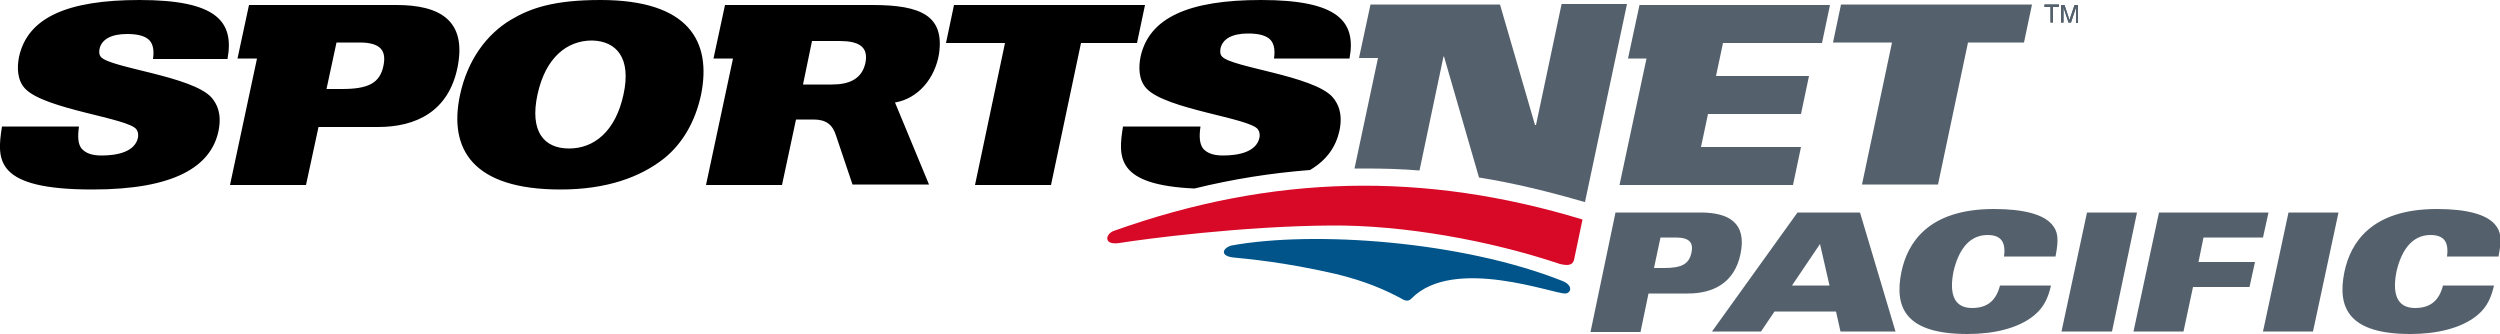 <svg xmlns="http://www.w3.org/2000/svg" xmlns:xlink="http://www.w3.org/1999/xlink" id="&#x421;&#x43B;&#x43E;&#x439;_1" x="0px" y="0px" width="500px" height="66.9px" viewBox="0 0 500 66.9" style="enable-background:new 0 0 500 66.9;" xml:space="preserve"><style type="text/css">	.st0{fill:#54616C;}	.st1{fill:#005489;}	.st2{fill:#D70926;}</style><g>	<g>		<path class="st0" d="M312.3,0.9l-5.1,24.1H307l-7-24.1h-25.9l-2.3,10.7h3.8l-4.7,22.1c0.7,0,1.4,0,2.1,0c3.7,0,7.3,0.1,10.9,0.4   l4.8-22.8h0.1l7,24.2c6.9,1.1,13.9,2.8,21.1,4.9c0,0,0.1,0,0.1,0l8.4-39.6H312.3z M368.2,0.9l-1.6,7.6h11.8l-6,28.4h15.2l6-28.4   h11.2l1.6-7.6H368.2z M325.6,11.7h3.7l-5.4,25.3h34.7l1.6-7.6h-20l1.4-6.6h18.6l1.6-7.6h-18.6l1.4-6.6h19.8l1.6-7.6h-38.1   L325.6,11.7z"></path>		<path d="M269.9,11.7C271.3,4.2,267.5,0,252.2,0c-14.4,0-22.4,3.5-24.1,11.4c-0.4,2-0.4,4.6,1.2,6.3c3.9,4.2,20.8,5.9,22.3,8.2   c0.3,0.4,0.4,1,0.3,1.6c-0.6,2.9-4.2,3.6-7.3,3.6c-2,0-3.2-0.5-4-1.4c-0.7-1-0.8-2.4-0.5-4.4h-15.5c-1,6.2-1.4,11.7,14.3,12.4   c7.7-1.9,15.4-3.1,23.1-3.7c3.4-2,5.2-4.7,5.9-7.9c0.7-3.5-0.3-5.4-1.4-6.7c-3.9-4.3-20.2-5.9-22.1-8.1c-0.4-0.4-0.4-1.1-0.3-1.6   c0.4-1.9,2.3-3,5.5-3c1.9,0,3.3,0.3,4.2,1c0.9,0.7,1.3,2,1,4H269.9z M27.9,0C13.5,0,5.5,3.5,3.8,11.4c-0.4,2-0.4,4.6,1.2,6.3   c3.9,4.2,20.8,5.9,22.3,8.2c0.3,0.4,0.4,1,0.3,1.6c-0.6,2.9-4.2,3.6-7.3,3.6c-2,0-3.2-0.5-4-1.4c-0.7-0.9-0.8-2.4-0.5-4.4H0.4   C-0.7,32.1-1,37.9,18.5,37.9c16.4,0,23.7-4.6,25.2-11.7c0.7-3.5-0.3-5.4-1.4-6.7c-3.9-4.3-20.2-5.9-22.1-8.1   c-0.4-0.4-0.4-1.1-0.3-1.6c0.4-1.9,2.3-3,5.5-3c1.9,0,3.3,0.3,4.2,1c0.9,0.7,1.3,2,1,4h14.9C46.9,4.2,43.2,0,27.9,0 M174.5,1H145   l-2.3,10.7h3.9L141.2,37h15.2l2.8-13.1h3.5c2.5,0,3.8,1,4.5,3.2l3.3,9.8h15.3L179,20.5c4.7-0.8,8-4.9,8.8-9.7   C188.9,3.2,184.3,1,174.5,1 M173.1,12.5c-0.7,3.4-3.4,4.4-6.7,4.4h-5.8l1.8-8.7h5.5C171.7,8.2,173.7,9.3,173.1,12.5 M79.3,1H49.8   l-2.3,10.7h3.9L46,37h15.2l2.5-11.6h11.9c7.6,0,14.1-3.1,15.9-11.9C93.4,4.1,88,1,79.3,1 M76.7,13.1c-0.7,3.5-3,4.7-8.3,4.7h-3.1   l2-9.3h4.6C76.1,8.5,77.3,10.1,76.7,13.1 M229,1h-38.2l-1.6,7.6H201L195,37h15.2l6-28.4h11.2L229,1z M120.1,0c-9.3,0-14,1.6-18,4   c-4.8,2.9-8.6,8-10.1,15c-2.3,10.8,2.5,18.9,20.1,18.9c9.3,0,16-2.5,20.7-6.2c3.6-2.9,6.2-7.2,7.4-12.7C142.4,8.2,137.7,0,120.1,0    M124.7,18.9c-1.6,7.4-5.9,10.8-10.9,10.8c-5,0-7.9-3.4-6.3-10.8c1.6-7.4,5.9-10.8,10.9-10.8C123.3,8.2,126.3,11.6,124.7,18.9"></path>	</g>	<g>		<path class="st1" d="M282.3,59.7c8.4-8.6,28.7-0.8,30.8-1c1.1-0.1,1.6-1.6-0.6-2.5c-20.1-8-49.8-10.1-66.2-7.1   c-1.8,0.5-2.4,2.1,0.4,2.4c2.9,0.3,10.1,0.9,20.5,3.3c5.8,1.4,10,3.2,13.6,5.2C281.4,60.2,281.8,60.2,282.3,59.7"></path>		<path class="st2" d="M314.8,52l1.7-8.1c-31.6-9.6-61.9-9.1-93.8,2.3c-1.6,0.6-2.1,2.9,1.2,2.4c4.9-0.8,24.7-3.4,42.4-3.5   c14.2-0.1,31.4,2.9,45.7,7.7C313.7,53.2,314.5,53,314.8,52"></path>		<path class="st0" d="M323.1,42.5h17c5.7,0,9.3,2.1,8,8.3c-1.2,5.8-5.5,7.9-10.5,7.9h-7.9l-1.6,7.7h-10L323.1,42.5z M330.8,53.6h2   c3.6,0,5-0.8,5.5-3.1c0.4-2-0.4-3-3.2-3h-3L330.8,53.6z"></path>		<path class="st0" d="M359.5,42.5H372l7.1,23.8h-11l-0.9-4h-12.3l-2.7,4h-9.8L359.5,42.5z M365.9,57.1l-1.9-8.3l-5.6,8.3H365.9z"></path>		<path class="st0" d="M400.8,51.3c0.4-2.9-0.6-4.3-3.3-4.3c-3.9,0-5.9,3.4-6.8,7.3c-0.8,4-0.2,7.3,3.7,7.3c3,0,4.8-1.4,5.6-4.5   h10.2c-0.5,2.1-1.2,4.2-3.4,6c-3.2,2.6-8.1,3.7-13.3,3.7c-12,0-14.8-4.9-13.2-12.5c1.2-5.6,5.2-12.5,18.5-12.5   c6,0,9.9,1.1,11.6,3.1c1.2,1.4,1.4,2.9,0.7,6.4H400.8z"></path>		<polygon class="st0" points="417.4,42.5 427.4,42.5 422.4,66.3 412.3,66.3   "></polygon>		<polygon class="st0" points="431.8,42.5 453.7,42.5 452.6,47.5 440.7,47.5 439.7,52.4 451,52.4 449.9,57.4 438.6,57.4 436.7,66.3    426.7,66.3   "></polygon>	</g>	<polygon class="st0" points="457.7,42.5 467.7,42.5 462.6,66.3 452.6,66.3  "></polygon>	<path class="st0" d="M489.4,51.3c0.4-2.9-0.6-4.3-3.3-4.3c-3.9,0-5.9,3.4-6.8,7.3c-0.8,4-0.2,7.3,3.7,7.3c3,0,4.8-1.4,5.6-4.5h10.2  c-0.5,2.1-1.2,4.2-3.4,6c-3.2,2.6-8.2,3.7-13.3,3.7c-12,0-14.8-4.9-13.2-12.5c1.2-5.6,5.2-12.5,18.5-12.5c6,0,9.9,1.1,11.6,3.1  c1.2,1.4,1.4,2.9,0.7,6.4H489.4z"></path>	<g>		<polygon class="st0" points="408.9,0.9 411.8,0.9 411.8,1.4 410.6,1.4 410.6,4.5 410.1,4.5 410.1,1.4 408.9,1.4   "></polygon>		<path class="st0" d="M415.2,4.5V2.4c0-0.1,0-0.6,0-0.9h0l-1,3h-0.5l-1-3h0c0,0.3,0,0.8,0,0.9v2.1h-0.5V1h0.7l1,3h0l1-3h0.7v3.6   H415.2z"></path>		<polygon class="st0" points="408.9,0.9 411.8,0.9 411.8,1.4 410.6,1.4 410.6,4.5 410.1,4.5 410.1,1.4 408.9,1.4   "></polygon>		<path class="st0" d="M415.2,4.5V2.4c0-0.1,0-0.6,0-0.9h0l-1,3h-0.5l-1-3h0c0,0.3,0,0.8,0,0.9v2.1h-0.5V1h0.7l1,3h0l1-3h0.7v3.6   H415.2z"></path>	</g></g></svg>